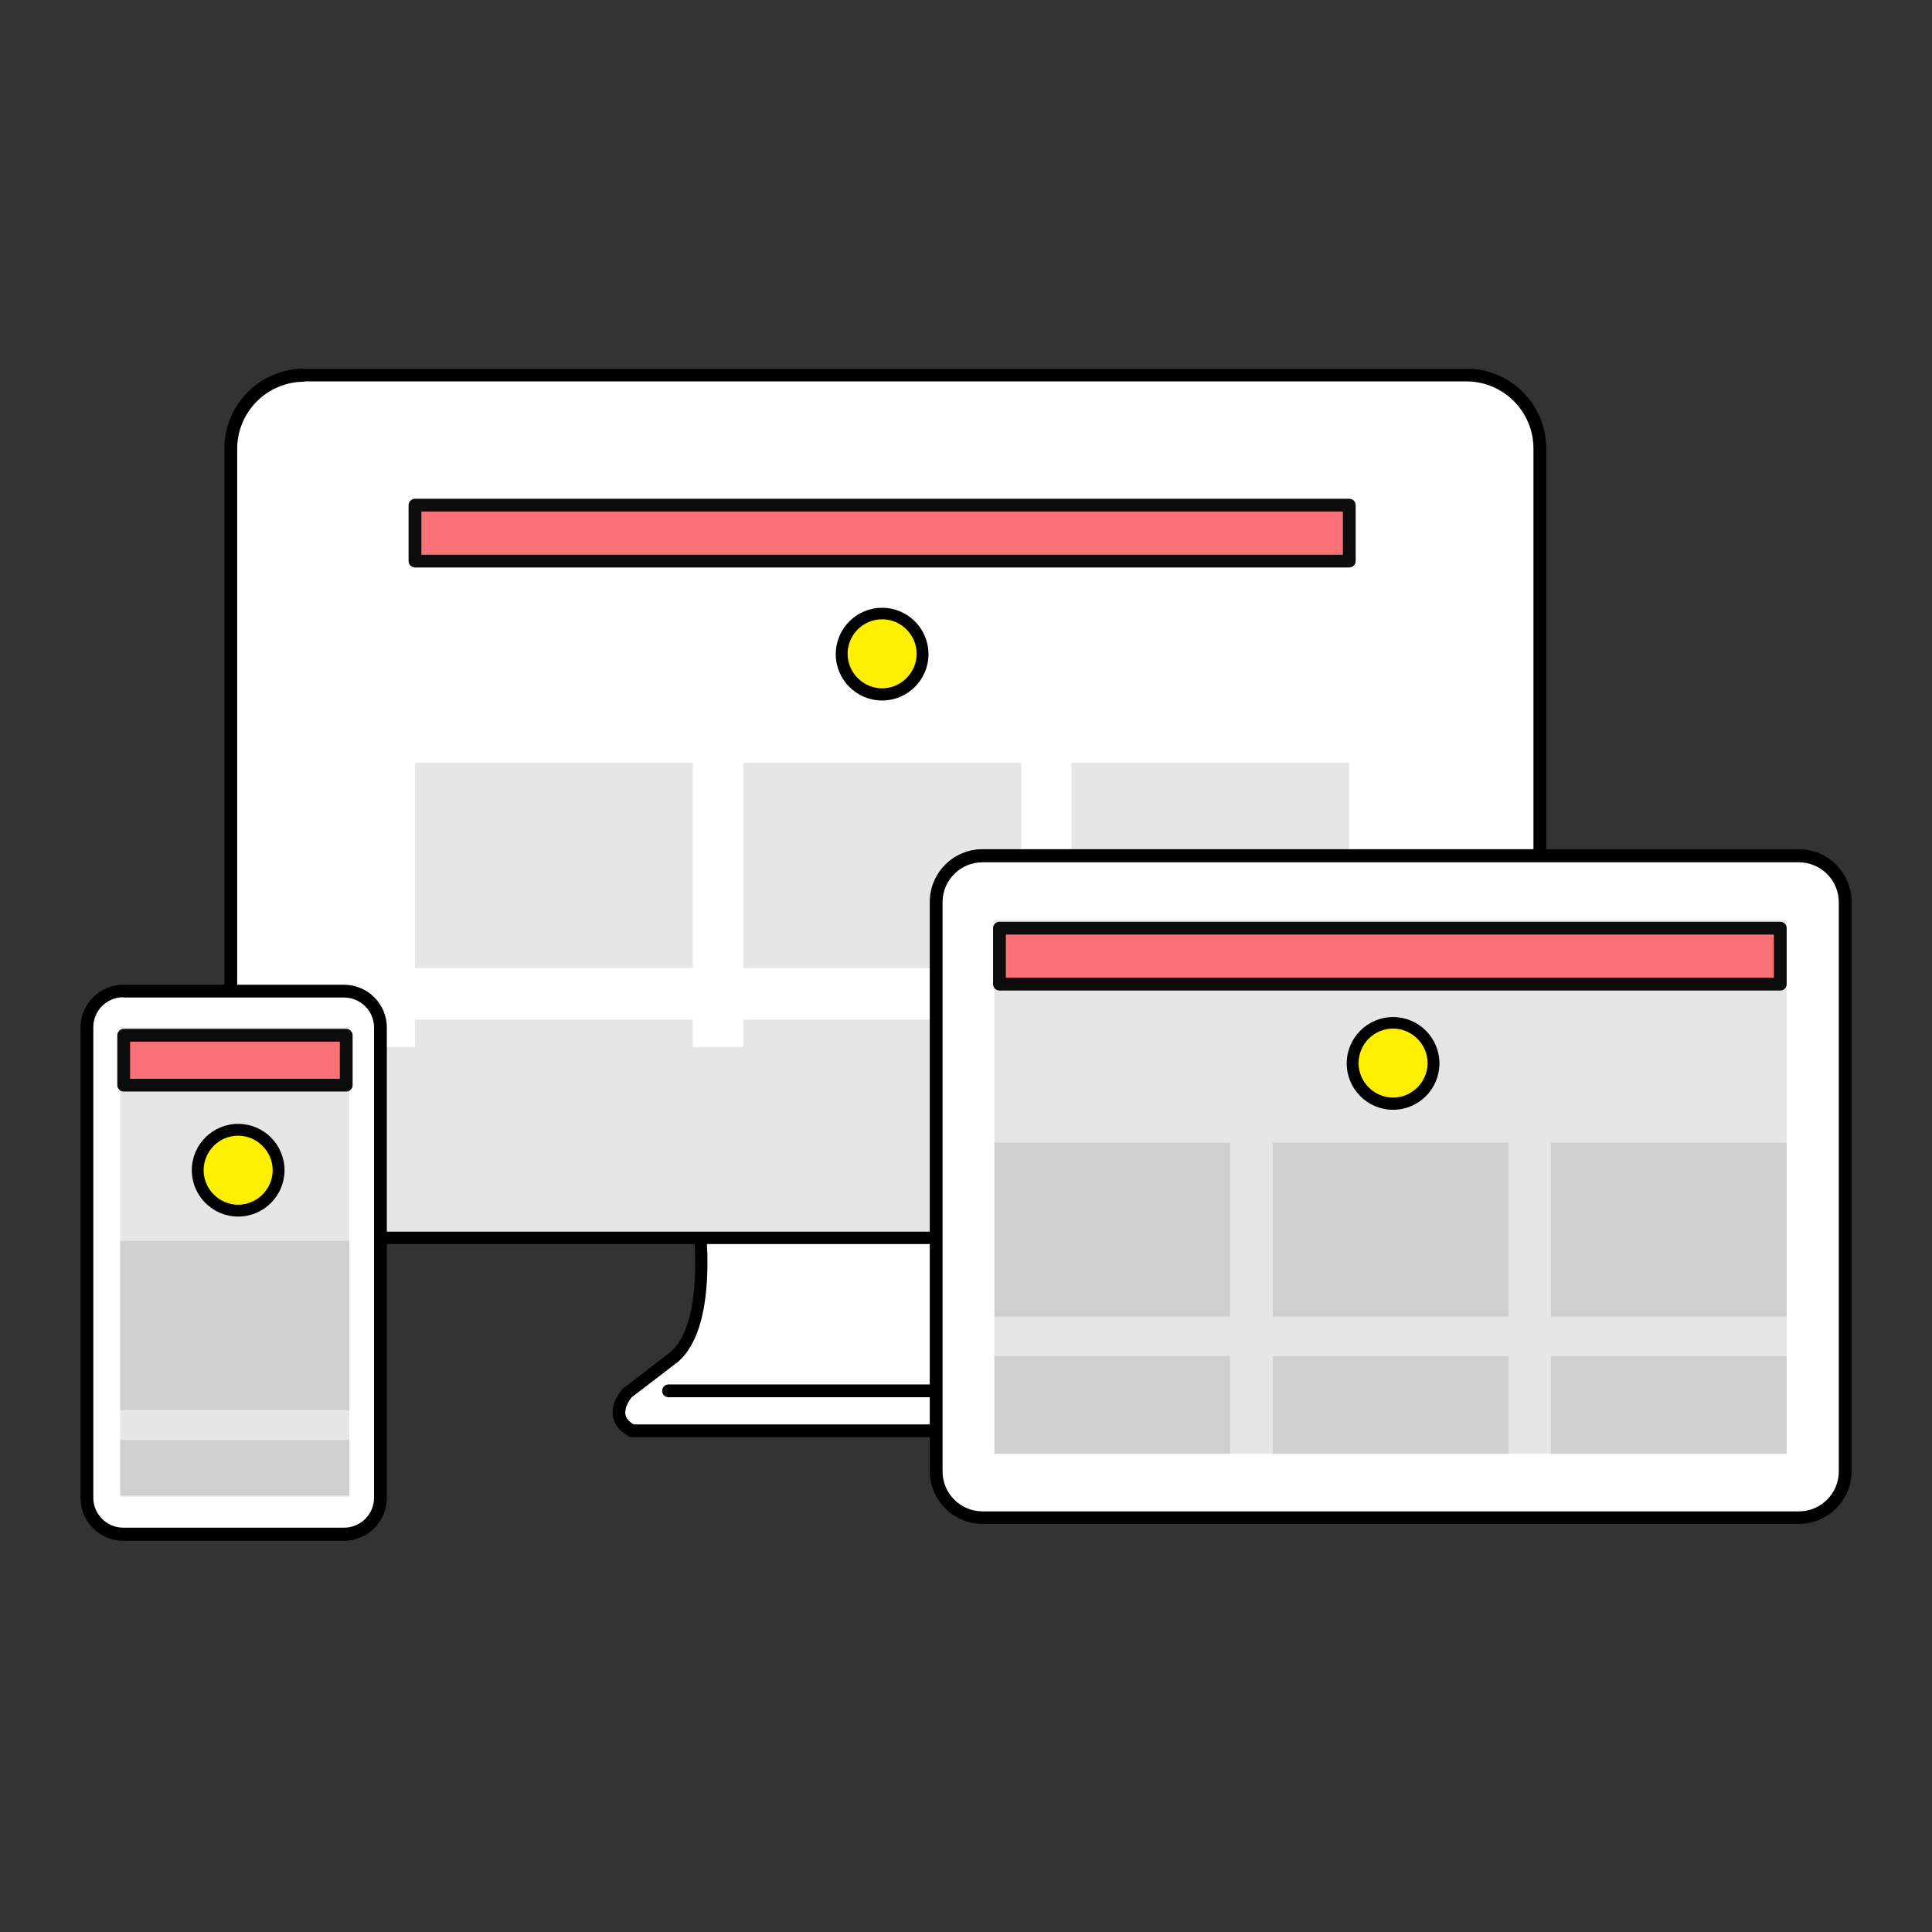 <?xml version="1.0" encoding="UTF-8" standalone="no"?>
<!-- Generator: Adobe Illustrator 27.2.0, SVG Export Plug-In . SVG Version: 6.00 Build 0)  -->

<svg
   version="1.1"
   x="0px"
   y="0px"
   viewBox="0 0 600 600"
   xml:space="preserve"
   id="svg40"
   sodipodi:docname="grow-web-development.svg"
   width="600"
   height="600"
   inkscape:version="1.3.2 (091e20e, 2023-11-25, custom)"
   xmlns:inkscape="http://www.inkscape.org/namespaces/inkscape"
   xmlns:sodipodi="http://sodipodi.sourceforge.net/DTD/sodipodi-0.dtd"
   xmlns="http://www.w3.org/2000/svg"
   xmlns:svg="http://www.w3.org/2000/svg"><rect x="0" y="0" width="600" height="600" fill="#333333" stroke="none"/><defs
   id="defs40">
	
	
	
	
	

		
		
		
		
		
	
	
	
	

	

		
		
		
		
		
	
	
	
	
	
	
	
	
	
	
	
	
	
	

		
		
	
		
		
	
		
	
		
	
		
		
		
		
		
		
	
		
		
	
		
		
	
		
	
		
	
		
	
	
	

		
		
	
	

		
	
		
	
	

	
	
	
	
	
	
	
	
	
	
	
	
	
	
	
	


	
</defs><sodipodi:namedview
   id="namedview40"
   pagecolor="#ffffff"
   bordercolor="#000000"
   borderopacity="0.25"
   inkscape:showpageshadow="2"
   inkscape:pageopacity="0.0"
   inkscape:pagecheckerboard="0"
   inkscape:deskcolor="#d1d1d1"
   inkscape:zoom="0.64875"
   inkscape:cx="248.16956"
   inkscape:cy="285.93449"
   inkscape:window-width="1366"
   inkscape:window-height="697"
   inkscape:window-x="1358"
   inkscape:window-y="25"
   inkscape:window-maximized="1"
   inkscape:current-layer="svg40" />
<style
   type="text/css"
   id="style1">
	.st0{fill:#FFFFFF;}
	.st1{opacity:0.1;}
	.st2{fill:#FFB632;}
	.st3{fill:#10A0FF;}
	.st4{fill:#231815;}
	.st5{fill:#FF845C;}
	.st6{fill:#E1E1E1;}
	.st7{opacity:0.5;}
	.st8{fill-rule:evenodd;clip-rule:evenodd;fill:#231815;}
	.st9{fill:#F4F4F4;}
	.st10{fill:#D3D3D3;}
	.st11{fill:#111111;}
	.st12{opacity:0.2;}
	.st13{fill:#E6E6E6;}
	.st14{fill:#7C7C7C;}
	.st15{fill:#0C0C0C;}
	.st16{fill:#21FF9F;}
	
		.st17{clip-path:url(#SVGID_00000011009811563690250990000005215231646629483137_);fill:url(#SVGID_00000165206941003301256280000003453539252813133471_);}
	.st18{fill:#FFFFFF;stroke:#000000;stroke-width:4;stroke-linecap:round;stroke-linejoin:round;stroke-miterlimit:10;}
	.st19{fill:none;stroke:#FFB632;stroke-width:4.887;stroke-linecap:round;stroke-linejoin:round;stroke-miterlimit:10;}
	.st20{fill:none;stroke:#000000;stroke-width:4;stroke-linecap:round;stroke-linejoin:round;stroke-miterlimit:10;}
	.st21{opacity:0.3;}
	.st22{fill:none;stroke:#000000;stroke-width:3.985;stroke-linecap:round;stroke-linejoin:round;stroke-miterlimit:10;}
	.st23{fill:#B27410;}
</style>




<g
   id="Color_Back_x5F_Lower-2"
   transform="matrix(0.991,0,0,0.991,454.22,-103.782)">
</g><g
   id="g28-49"
   transform="matrix(-0.991,0,0,0.991,688.952,-103.782)">
			
		</g><g
   id="g151"
   transform="matrix(0.993,0,0,0.993,-104.68,-120.27)"><g
     id="Back_x5F_Object-43">
	<g
   id="g16-1">
		<g
   id="g2-19">
			<path
   class="st0"
   d="m 461,556 -14.7,-10.7 c -14.6,-12.9 -5.6,-57 -5.6,-57 H 384 378.7 321.9 c 0,0 9,44 -5.6,57 l -14.7,11.3 c 0,0 -6.9,7.5 1.5,11.9 h 75.6 5.3 75.6 C 467.9,564.2 461,556 461,556 Z"
   id="path1-8"
   style="fill:#ffffff" />
			<path
   d="M 459.6,570.6 H 303.1 c -0.3,0 -0.6,-0.1 -0.9,-0.2 -2.9,-1.6 -4.6,-3.6 -5.1,-6.2 -0.8,-4.5 2.9,-8.6 3.1,-8.8 0.1,-0.1 0.2,-0.2 0.3,-0.2 l 14.7,-11.3 c 13.5,-12.1 5,-54.6 4.9,-55 -0.1,-0.6 0,-1.2 0.4,-1.7 0.4,-0.5 0.9,-0.7 1.5,-0.7 h 118.9 c 0.6,0 1.2,0.3 1.5,0.7 0.3,0.4 0.5,1.1 0.4,1.7 -0.1,0.4 -8.6,42.9 4.9,55 l 14.6,10.6 c 0.1,0.1 0.2,0.2 0.3,0.3 0.2,0.2 3.9,4.7 3,9.5 -0.5,2.6 -2.2,4.7 -5,6.2 -0.4,0 -0.7,0.1 -1,0.1 z m -156,-4 H 459 c 1.5,-0.9 2.3,-1.9 2.6,-3.1 0.4,-2.2 -1.2,-4.9 -2,-6 L 445.2,547 c -0.1,0 -0.1,-0.1 -0.1,-0.1 C 431.7,535 436.8,500 438.4,490.4 H 324.3 c 1.7,9.6 6.8,44.6 -6.7,56.5 0,0 -0.1,0.1 -0.1,0.1 L 303,558.1 c -0.8,0.9 -2.3,3.3 -2,5.3 0.2,1.3 1.1,2.3 2.6,3.2 z"
   id="path2-79" />
		</g>
		<g
   id="g3-26">
			<path
   d="M 448.1,558.1 H 314.5 c -1.1,0 -2,-0.9 -2,-2 0,-1.1 0.9,-2 2,-2 h 133.6 c 1.1,0 2,0.9 2,2 0,1.1 -0.9,2 -2,2 z"
   id="path3-57" />
		</g>
		<g
   id="g5-48">
			<path
   class="st0"
   d="M 564,508.2 H 200.6 c -12.7,0 -23,-10.3 -23,-23 V 261.4 c 0,-12.7 10.3,-23 23,-23 H 564 c 12.7,0 23,10.3 23,23 v 223.8 c -0.1,12.7 -10.3,23 -23,23 z"
   id="path4-4"
   style="fill:#ffffff" />
			<path
   d="M 564,510.2 H 200.6 c -13.8,0 -25,-11.2 -25,-25 V 261.4 c 0,-13.8 11.2,-25 25,-25 H 564 c 13.8,0 25,11.2 25,25 v 223.8 c -0.1,13.8 -11.3,25 -25,25 z M 200.6,240.5 c -11.6,0 -21,9.4 -21,21 v 223.8 c 0,11.6 9.4,21 21,21 H 564 c 11.6,0 21,-9.4 21,-21 V 261.4 c 0,-11.6 -9.4,-21 -21,-21 H 200.6 Z"
   id="path5-79" />
		</g>
		<g
   class="st1"
   id="g9-60"
   style="opacity:0.1">
			<g
   id="g6-921">
				<rect
   x="235.2"
   y="359.7"
   width="86.9"
   height="64.2"
   id="rect5-7" />
			</g>
			<g
   id="g7-9">
				<rect
   x="337.9"
   y="359.7"
   width="86.9"
   height="64.2"
   id="rect6-1" />
			</g>
			<g
   id="g8-08">
				<rect
   x="440.5"
   y="359.7"
   width="86.9"
   height="64.2"
   id="rect7-1" />
			</g>
		</g>
		<g
   class="st1"
   id="g13-95"
   style="opacity:0.1">
			<g
   id="g10-2">
				<rect
   x="235.2"
   y="440"
   width="86.9"
   height="10.7"
   id="rect9-38" />
			</g>
			<g
   id="g11-231">
				<rect
   x="337.9"
   y="440"
   width="86.9"
   height="10.7"
   id="rect10-9" />
			</g>
			<g
   id="g12-04">
				<rect
   x="440.5"
   y="440"
   width="86.9"
   height="10.7"
   id="rect11-8" />
			</g>
		</g>
		<g
   id="g14-3">
			<path
   class="st13"
   d="m 179.7,448.6 v 40.2 c 0,9.5 7.7,17.3 17.3,17.3 h 374.7 c 9.5,0 17.3,-7.7 17.3,-17.3 V 448.6 H 571.7 197 Z"
   id="path13-77"
   style="fill:#e6e6e6" />
		</g>
		<g
   id="g15-57">
			<circle
   class="st2"
   cx="381.3"
   cy="325.7"
   r="12.7"
   id="circle14-1"
   style="fill:#ffef00;fill-opacity:1" />
			<path
   d="m 381.3,340.2 c -8,0 -14.5,-6.5 -14.5,-14.5 0,-8 6.5,-14.5 14.5,-14.5 8,0 14.5,6.5 14.5,14.5 0,8 -6.5,14.5 -14.5,14.5 z m 0,-25.4 c -6,0 -10.8,4.9 -10.8,10.8 0,5.9 4.9,10.8 10.8,10.8 5.9,0 10.8,-4.9 10.8,-10.8 0,-5.9 -4.8,-10.8 -10.8,-10.8 z"
   id="path14-27" />
		</g>
	</g>
	<g
   id="g32-32">
		<g
   id="g17-09">
			<path
   class="st0"
   d="M 668,595.7 H 412.7 c -8,0 -14.5,-6.5 -14.5,-14.5 v -178 c 0,-8 6.5,-14.5 14.5,-14.5 H 668 c 8,0 14.5,6.5 14.5,14.5 v 178 c 0,8 -6.5,14.5 -14.5,14.5 z"
   id="path16-8"
   style="fill:#ffffff" />
			<path
   d="M 668,597.7 H 412.7 c -9.1,0 -16.5,-7.4 -16.5,-16.5 v -178 c 0,-9.1 7.4,-16.5 16.5,-16.5 H 668 c 9.1,0 16.5,7.4 16.5,16.5 v 178 c 0,9.1 -7.4,16.5 -16.5,16.5 z M 412.7,390.8 c -6.9,0 -12.5,5.6 -12.5,12.5 v 178 c 0,6.9 5.6,12.5 12.5,12.5 H 668 c 6.9,0 12.5,-5.6 12.5,-12.5 v -178 c 0,-6.9 -5.6,-12.5 -12.5,-12.5 H 412.7 Z"
   id="path17-16" />
		</g>
		<g
   class="st1"
   id="g18-56"
   style="opacity:0.1">
			<rect
   x="416.4"
   y="408.8"
   width="247.8"
   height="167"
   id="rect17-9" />
		</g>
		<g
   id="g22-8">
			<g
   id="g19-17">
				
				
			</g>
			<g
   id="g21-643">
				<path
   class="st0"
   d="m 605.3,589.7 c 0,0 7.2,-3.1 11.9,2.5"
   id="path20-54"
   style="fill:#ffffff" />
				
			</g>
		</g>
		<g
   id="g23-34">
			<circle
   class="st2"
   cx="541.1"
   cy="453.7"
   r="12.7"
   id="circle22-6"
   style="fill:#ffef00;fill-opacity:1" />
			<path
   d="m 541.1,468.2 c -8,0 -14.5,-6.5 -14.5,-14.5 0,-8 6.5,-14.5 14.5,-14.5 8,0 14.5,6.5 14.5,14.5 0,8 -6.5,14.5 -14.5,14.5 z m 0,-25.4 c -6,0 -10.8,4.9 -10.8,10.8 0,5.9 4.9,10.8 10.8,10.8 5.9,0 10.8,-4.9 10.8,-10.8 0,-5.9 -4.9,-10.8 -10.8,-10.8 z"
   id="path22-748" />
		</g>
		<g
   class="st1"
   id="g27-8"
   style="opacity:0.1">
			<g
   id="g24-6">
				<rect
   x="416.4"
   y="478.5"
   width="73.7"
   height="54.4"
   id="rect23-0" />
			</g>
			<g
   id="g25-0">
				<rect
   x="503.5"
   y="478.5"
   width="73.7"
   height="54.4"
   id="rect24-9" />
			</g>
			<g
   id="g26-84">
				<rect
   x="590.5"
   y="478.5"
   width="73.7"
   height="54.4"
   id="rect25-4" />
			</g>
		</g>
		<g
   class="st1"
   id="g31-62"
   style="opacity:0.1">
			<g
   id="g28-74">
				<rect
   x="416.4"
   y="545.2"
   width="73.7"
   height="30.6"
   id="rect27-1" />
			</g>
			<g
   id="g29-8">
				<rect
   x="503.5"
   y="545.2"
   width="73.7"
   height="30.6"
   id="rect28" />
			</g>
			<g
   id="g30-06">
				<rect
   x="590.5"
   y="545.2"
   width="73.7"
   height="30.6"
   id="rect29" />
			</g>
		</g>
	</g>
	<g
   id="g38-1">
		<g
   id="g33-12">
			<path
   class="st0"
   d="m 213,601 h -69 c -6.3,0 -11.4,-5.1 -11.4,-11.4 V 442.5 c 0,-6.3 5.1,-11.4 11.4,-11.4 h 69 c 6.3,0 11.4,5.1 11.4,11.4 v 147.1 c 0,6.3 -5.1,11.4 -11.4,11.4 z"
   id="path32-89"
   style="fill:#ffffff" />
			<path
   d="m 213,603 h -69 c -7.4,0 -13.4,-6 -13.4,-13.4 V 442.5 c 0,-7.4 6,-13.4 13.4,-13.4 h 69 c 7.4,0 13.4,6 13.4,13.4 v 147.1 c 0,7.4 -6,13.4 -13.4,13.4 z M 144,433 c -5.2,0 -9.4,4.2 -9.4,9.4 v 147.1 c 0,5.2 4.2,9.4 9.4,9.4 h 69 c 5.2,0 9.4,-4.2 9.4,-9.4 v -147 c 0,-5.2 -4.2,-9.4 -9.4,-9.4 h -69 z"
   id="path33-93" />
		</g>
		<g
   class="st1"
   id="g34-7"
   style="opacity:0.1">
			<rect
   x="143"
   y="442.4"
   width="71.7"
   height="146.8"
   id="rect33" />
		</g>
		<g
   id="g35-95">
			<circle
   class="st2"
   cx="179.9"
   cy="487.1"
   r="12.7"
   id="circle34-37"
   style="fill:#ffef00;fill-opacity:1" />
			<path
   d="m 179.9,501.6 c -8,0 -14.5,-6.5 -14.5,-14.5 0,-8 6.5,-14.5 14.5,-14.5 8,0 14.5,6.5 14.5,14.5 0,8 -6.5,14.5 -14.5,14.5 z m 0,-25.3 c -6,0 -10.8,4.9 -10.8,10.8 0,5.9 4.9,10.8 10.8,10.8 5.9,0 10.8,-4.9 10.8,-10.8 0,-5.9 -4.9,-10.8 -10.8,-10.8 z"
   id="path34-3" />
		</g>
		<g
   class="st1"
   id="g36-52"
   style="opacity:0.1">
			<rect
   x="143"
   y="509.2"
   width="71.7"
   height="52.9"
   id="rect35" />
		</g>
		<g
   class="st1"
   id="g37-6"
   style="opacity:0.1">
			<rect
   x="143"
   y="571.5"
   width="71.7"
   height="17.3"
   id="rect36" />
		</g>
	</g>
</g><g
     id="Color_Back_x5F_Lower-25">
</g><g
     id="Main_Color-74">
	<g
   id="g39-62">
		<rect
   x="235.2"
   y="279.1"
   class="st16"
   width="292.2"
   height="17.5"
   id="rect38"
   style="fill:#fa7277;fill-opacity:1" />
	</g>
	<g
   id="g40-4">
		<rect
   x="144.1"
   y="444.9"
   class="st16"
   width="69.6"
   height="15.6"
   id="rect39"
   style="fill:#fa7277;fill-opacity:1" />
	</g>
	<g
   id="g41-11">
		<rect
   x="418"
   y="411.4"
   class="st16"
   width="244.2"
   height="17.5"
   id="rect40"
   style="fill:#fa7277;fill-opacity:1" />
	</g>
</g><g
     id="Obeject_x5F_Upper-42">
	<g
   id="g42-219">
		<path
   class="st15"
   d="M 527.4,298.6 H 235.2 c -1.1,0 -2,-0.9 -2,-2 v -17.5 c 0,-1.1 0.9,-2 2,-2 h 292.2 c 1.1,0 2,0.9 2,2 v 17.5 c 0,1.1 -0.9,2 -2,2 z m -290.2,-4 H 525.4 V 281.1 H 237.2 Z"
   id="path41-0"
   style="fill:#0c0c0c" />
	</g>
	<g
   id="g43-8">
		<path
   class="st15"
   d="m 213.7,462.5 h -69.6 c -1.1,0 -2,-0.9 -2,-2 v -15.6 c 0,-1.1 0.9,-2 2,-2 h 69.6 c 1.1,0 2,0.9 2,2 v 15.6 c 0,1.1 -0.9,2 -2,2 z m -67.6,-4 h 65.6 v -11.6 h -65.6 z"
   id="path42-69"
   style="fill:#0c0c0c" />
	</g>
	<g
   id="g44-74">
		<path
   class="st15"
   d="M 662.2,430.9 H 418 c -1.1,0 -2,-0.9 -2,-2 v -17.5 c 0,-1.1 0.9,-2 2,-2 h 244.2 c 1.1,0 2,0.9 2,2 v 17.5 c 0,1.1 -0.9,2 -2,2 z M 420,426.9 H 660.2 V 413.4 H 420 Z"
   id="path43-1"
   style="fill:#0c0c0c" />
	</g>
</g></g></svg>
